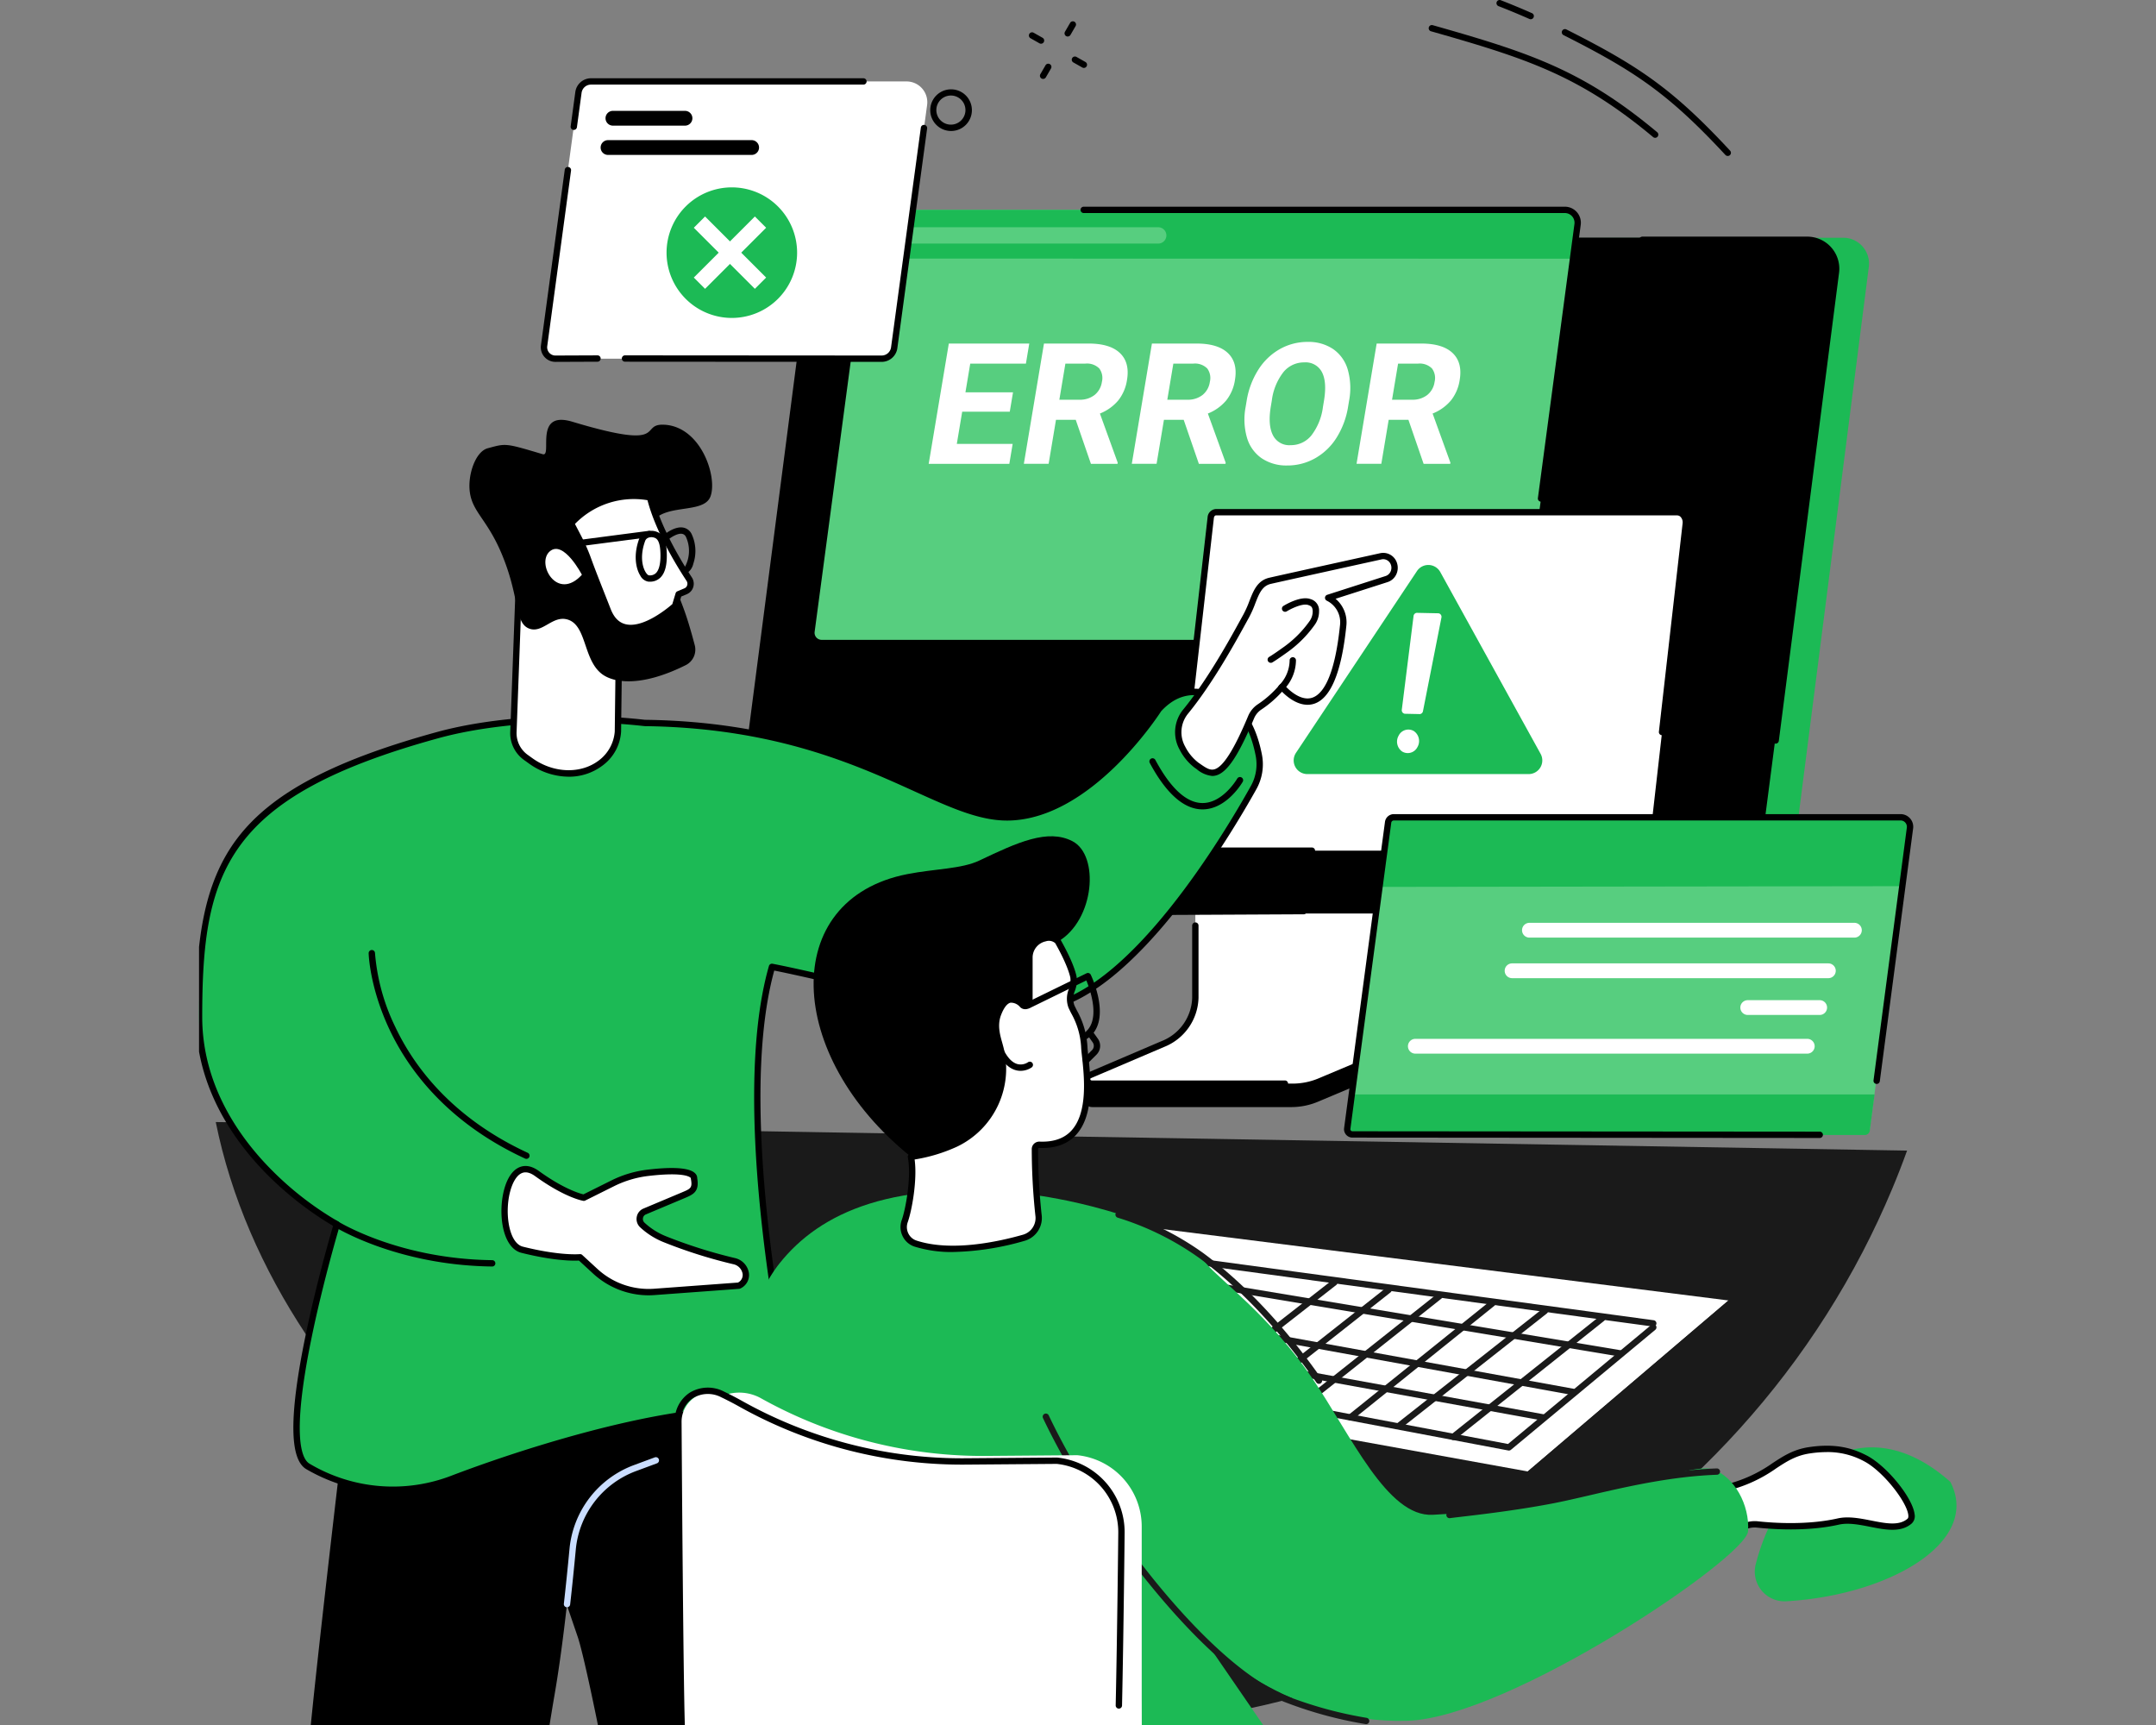 <svg xmlns="http://www.w3.org/2000/svg" xmlns:xlink="http://www.w3.org/1999/xlink" width="525" height="420" viewBox="0 0 525 420"><rect x="0" y="0" width="525" height="420" fill="#808080" stroke="none"/><defs><clipPath id="a"><rect width="525" height="420" transform="translate(233 1026)" fill="#fff"/></clipPath><clipPath id="b"><rect width="428.717" height="617.405" fill="none"/></clipPath><clipPath id="c"><rect width="313.414" height="345.943" fill="none"/></clipPath></defs><g transform="translate(-233 -1026)"><g clip-path="url(#a)"><g transform="translate(280.696 1026.001)"><g transform="translate(0 -0.001)"><g clip-path="url(#b)"><path d="M422.447,605.393q-1.684,4.687-3.635,9.34-3.3,7.87-7.172,15.318c-43.924,84.537-141.694,127.571-229.454,113.6-78.719-12.537-156.8-72.17-171.587-145.21Z" transform="translate(-5.76 -325.247)" fill="#1a1a1a"/><path d="M564.358,431.188l-57.123.358c-.37,0-.491.344-.491.674v48.6c0,4.653-32.456,16.743-32.772,16.128l-.039,5.143a1.876,1.876,0,0,0,1.913,1.807h48.622a16.749,16.749,0,0,0,6.43-1.339l26.333-11.089a12.072,12.072,0,0,0,7.73-10.959v-48.65a.642.642,0,0,0-.6-.674" transform="translate(-257.58 -234.348)"/><path d="M501.726,425.342v48.611c0,4.792-3.084,9.158-7.93,11.226l-17.764,7.582a1.066,1.066,0,0,0,.521,2.05h48.807a16.385,16.385,0,0,0,6.347-1.269l19.682-8.286c4.882-2.056,8-6.439,8-11.255V425.342a.384.384,0,0,0-.4-.36H502.13a.384.384,0,0,0-.4.36" transform="translate(-258.347 -230.975)" fill="#fff"/><path d="M522.614,531.992h-46.98a1.929,1.929,0,0,1-1.946-1.505,1.8,1.8,0,0,1,1.121-2.028l17.764-7.582a11.707,11.707,0,0,0,7.46-10.516V492.743a.772.772,0,0,1,1.545,0v17.619a13.246,13.246,0,0,1-8.4,11.936l-17.764,7.583c-.168.071-.24.172-.214.3s.154.269.432.269h46.98a.772.772,0,0,1,0,1.545" transform="translate(-257.427 -267.383)"/><path d="M300.041,290.829l234.882.512,4.078.009,7.583.016a4.308,4.308,0,0,0,4.2-3.825l19.638-153.478a6.3,6.3,0,0,0-6-7.26l-243.354.221Z" transform="translate(-163.071 -68.917)" fill="#1cba55"/><path d="M546.314,126.726c4.236,0,7.68,4.266,7.138,8.478l-19.78,152.3a4.288,4.288,0,0,1-4.248,3.745l-1.854.07-239.764-.07a4.291,4.291,0,0,1-4.248-4.844l20.179-155.4c.275-2.142,1.922-4.28,4.076-4.28Z" transform="translate(-154.093 -68.874)"/><path d="M803.123,249.654a.738.738,0,0,1-.1-.006.772.772,0,0,1-.667-.865l14.666-113.961a6.263,6.263,0,0,0-6.2-7.072H770.658a.772.772,0,0,1,0-1.545h40.164a7.807,7.807,0,0,1,7.732,8.814L803.888,248.98a.772.772,0,0,1-.765.674" transform="translate(-418.429 -68.591)"/><path d="M381.555,486.262a.772.772,0,0,1,0-1.545l95.168-.468h0a.772.772,0,0,1,0,1.545l-95.168.468Z" transform="translate(-206.954 -263.186)"/><path d="M515.823,115.464a3.129,3.129,0,0,0-3.1-3.533H345.418a1.906,1.906,0,0,0-1.889,1.666l-13.49,101.075a1.722,1.722,0,0,0,1.707,1.95H500.662a1.906,1.906,0,0,0,1.889-1.666Z" transform="translate(-179.366 -60.833)" fill="#57ce7f"/><path d="M526.883,111.931a3.129,3.129,0,0,1,3.1,3.533l-1.267,8.354-172.642-.029,1.614-10.192a1.906,1.906,0,0,1,1.889-1.666Z" transform="translate(-193.523 -60.833)" fill="#1cba55"/><path d="M439.3,123.442a1.989,1.989,0,0,0-1.973-2.241H375.48a1.989,1.989,0,1,0,0,3.978h61.847a1.989,1.989,0,0,0,1.973-1.737" transform="translate(-202.991 -65.872)" fill="#57ce7f"/><path d="M584.026,182.064a.879.879,0,0,1-.1-.006.773.773,0,0,1-.663-.868l8.9-66.747a2.357,2.357,0,0,0-2.333-2.658H472.664a.772.772,0,0,1,0-1.545H589.83a3.9,3.9,0,0,1,3.864,4.4l-8.9,66.751a.773.773,0,0,1-.765.67" transform="translate(-256.471 -59.914)"/><path d="M410.643,199.831H399.058l-1.312,7.844h13.6l-.811,4.847H390.9l4.9-29.283h19.59l-.818,4.887H401.017l-1.168,6.98h11.585Z" transform="translate(-212.453 -99.589)" fill="#fff"/><path d="M454.29,201.8h-4.807l-1.793,10.719h-6.034l4.9-29.283h10.881q5.189,0,7.618,2.314t1.722,6.536a10.477,10.477,0,0,1-2.133,5,11.206,11.206,0,0,1-4.466,3.189l4.334,11.966-.047.281h-6.476Zm-3.989-4.888h4.867a5.748,5.748,0,0,0,3.713-1.156,4.973,4.973,0,0,0,1.78-3.188,3.9,3.9,0,0,0-.631-3.258,4.212,4.212,0,0,0-3.412-1.187h-4.847Z" transform="translate(-240.038 -99.589)" fill="#fff"/><path d="M511.873,201.8h-4.807l-1.793,10.719h-6.034l4.9-29.283h10.881q5.189,0,7.618,2.314t1.722,6.536a10.475,10.475,0,0,1-2.133,5,11.205,11.205,0,0,1-4.465,3.189l4.334,11.966-.047.281H515.57Zm-3.989-4.888h4.867a5.748,5.748,0,0,0,3.713-1.156,4.973,4.973,0,0,0,1.78-3.188,3.9,3.9,0,0,0-.631-3.258,4.212,4.212,0,0,0-3.412-1.187h-4.847Z" transform="translate(-271.334 -99.589)" fill="#fff"/><path d="M584.585,198.066a20.153,20.153,0,0,1-2.8,7.582,14.7,14.7,0,0,1-5.216,5.028,13.664,13.664,0,0,1-6.823,1.77,10.74,10.74,0,0,1-6.2-1.749,9.176,9.176,0,0,1-3.589-5,16.1,16.1,0,0,1-.339-7.473l.242-1.448a20.071,20.071,0,0,1,2.832-7.613,14.819,14.819,0,0,1,5.249-5.048,13.686,13.686,0,0,1,6.8-1.759,10.679,10.679,0,0,1,6.212,1.759,9.17,9.17,0,0,1,3.56,5.048,16.509,16.509,0,0,1,.289,7.593Zm-5.892-1.328q.77-4.6-.478-7a4.45,4.45,0,0,0-4.306-2.393,6.45,6.45,0,0,0-5.081,2.363A14.106,14.106,0,0,0,566,196.637l-.239,1.428q-.75,4.484.485,6.958a4.43,4.43,0,0,0,4.333,2.474,6.384,6.384,0,0,0,5.065-2.383,14.348,14.348,0,0,0,2.811-6.949Z" transform="translate(-304.001 -99.11)" fill="#fff"/><path d="M631.753,201.8h-4.807l-1.793,10.719h-6.034l4.9-29.283H634.9q5.189,0,7.618,2.314t1.722,6.536a10.476,10.476,0,0,1-2.133,5,11.206,11.206,0,0,1-4.465,3.189l4.334,11.966-.047.281H635.45Zm-3.989-4.888h4.867a5.749,5.749,0,0,0,3.713-1.156,4.973,4.973,0,0,0,1.78-3.188,3.9,3.9,0,0,0-.631-3.258,4.212,4.212,0,0,0-3.412-1.187h-4.847Z" transform="translate(-336.488 -99.589)" fill="#fff"/><path d="M646.231,275.972a2.357,2.357,0,0,0-2.08-2.78H531.824a1.37,1.37,0,0,0-1.269,1.311l-9.056,79.56a1.3,1.3,0,0,0,1.146,1.535H636.052a1.37,1.37,0,0,0,1.268-1.311Z" transform="translate(-283.427 -148.478)" fill="#fff"/><path d="M554.274,355.45H521.726a1.829,1.829,0,0,1-1.375-.633,2.258,2.258,0,0,1-.539-1.762l9.056-79.561A2.139,2.139,0,0,1,530.9,271.5H643.231a2.7,2.7,0,0,1,2.018.932,3.477,3.477,0,0,1,.829,2.705L640.3,325.887a.772.772,0,0,1-1.535-.175l5.774-50.747a1.956,1.956,0,0,0-.445-1.5,1.166,1.166,0,0,0-.868-.419H530.9c-.242,0-.463.273-.5.622l-9.057,79.563a.724.724,0,0,0,.157.559.309.309,0,0,0,.222.116h32.548a.772.772,0,0,1,0,1.545" transform="translate(-282.507 -147.558)"/><path d="M586.138,347.074,615.6,302.813a3.325,3.325,0,0,1,5.679.236l24.428,44.262a3.325,3.325,0,0,1-2.911,4.932H588.906a3.325,3.325,0,0,1-2.768-5.168" transform="translate(-318.257 -163.771)" fill="#1cba55"/><path d="M647.416,351.5l-3.45-.072a.868.868,0,0,1-.721-.964l2.866-22.847a.867.867,0,0,1,.993-.758l5.087.105A.869.869,0,0,1,652.9,328l-4.5,22.814a.866.866,0,0,1-.982.692" transform="translate(-349.596 -177.642)" fill="#fff"/><path d="M641.135,390.543a2.635,2.635,0,0,1,3.685-1.078,2.935,2.935,0,0,1,.861,3.922A2.635,2.635,0,0,1,642,394.464a2.935,2.935,0,0,1-.861-3.921" transform="translate(-348.234 -211.467)" fill="#fff"/><path d="M194.076,46.122a3.081,3.081,0,0,1,3.053-2.691h76.85a5.056,5.056,0,0,1,5.006,5.708l-8.014,59.109a3.08,3.08,0,0,1-3.053,2.692h-79.45a2.782,2.782,0,0,1-2.758-3.15Z" transform="translate(-100.92 -23.604)" fill="#fff"/><path d="M200.667,54.319a.68.68,0,0,1-.1-.007.772.772,0,0,1-.661-.869l1.132-8.344a3.86,3.86,0,0,1,3.818-3.36h66.339a.772.772,0,0,1,0,1.545H204.85a2.314,2.314,0,0,0-2.287,2.017l-1.133,8.349a.772.772,0,0,1-.764.669" transform="translate(-108.641 -22.684)"/><path d="M187.554,136.5a3.554,3.554,0,0,1-3.526-4.025l5.8-42.768a.772.772,0,1,1,1.531.207l-5.8,42.766a2.009,2.009,0,0,0,1.992,2.274l10.246-.042h0a.772.772,0,0,1,0,1.545Z" transform="translate(-100.001 -48.39)"/><path d="M290.488,124.309l-62.5-.042a.772.772,0,0,1,0-1.545h0l62.5.042a2.313,2.313,0,0,0,2.286-2.018l7.249-53.468a.772.772,0,1,1,1.53.207l-7.247,53.463a3.861,3.861,0,0,1-3.818,3.36" transform="translate(-123.489 -36.201)"/><path d="M252.678,78.335H217.706a1.8,1.8,0,0,1,0-3.6h34.971a1.8,1.8,0,0,1,0,3.6" transform="translate(-117.343 -40.615)"/><path d="M237.866,62.715H220.315a1.8,1.8,0,0,1,0-3.6h17.551a1.8,1.8,0,0,1,0,3.6" transform="translate(-118.761 -32.125)"/><path d="M751.172,438.509a2.308,2.308,0,0,0-2.285-2.606h-123.4a1.407,1.407,0,0,0-1.394,1.228l-9.949,74.549a1.27,1.27,0,0,0,1.259,1.438H739.99a1.406,1.406,0,0,0,1.393-1.228Z" transform="translate(-333.779 -236.911)" fill="#57ce7f"/><path d="M758.1,435.9c1.39,0,2.463,2.356,2.285,5.015L758.5,452.675l-127.419.176,2.224-14.585c.09-1.352.687-2.365,1.394-2.365Z" transform="translate(-342.99 -236.91)" fill="#1cba55"/><path d="M615.284,583.719l-1.138,8.644c-.1.761.491,1.226,1.259,1.226H739.99a1.239,1.239,0,0,0,1.394-1.016l1.165-8.853Z" transform="translate(-333.779 -317.248)" fill="#1cba55"/><path d="M788.332,495.785H709.2a1.8,1.8,0,1,1,0-3.6h79.129a1.8,1.8,0,1,1,0,3.6" transform="translate(-384.468 -267.497)" fill="#fff"/><path d="M776.955,517.418H699.94a1.8,1.8,0,0,1,0-3.6h77.016a1.8,1.8,0,1,1,0,3.6" transform="translate(-379.434 -279.255)" fill="#fff"/><path d="M843.16,537.039H825.643a1.8,1.8,0,0,1,0-3.6H843.16a1.8,1.8,0,1,1,0,3.6" transform="translate(-447.753 -289.919)" fill="#fff"/><path d="M743.775,557.665H648.336a1.8,1.8,0,1,1,0-3.6h95.438a1.8,1.8,0,1,1,0,3.6" transform="translate(-351.388 -301.129)" fill="#fff"/><path d="M728.278,513.064h0l-113.793-.092a2.042,2.042,0,0,1-2.024-2.312l9.95-74.548a2.183,2.183,0,0,1,2.159-1.9h123.4a3.08,3.08,0,0,1,3.051,3.477l-8.111,61.545a.772.772,0,1,1-1.531-.2l8.111-61.542a1.54,1.54,0,0,0-.372-1.213,1.508,1.508,0,0,0-1.148-.52h-123.4a.636.636,0,0,0-.627.555l-9.95,74.552a.5.5,0,0,0,.494.564l113.794.092a.772.772,0,0,1,0,1.545" transform="translate(-332.859 -235.992)"/><path d="M282.859,115.831a15.894,15.894,0,1,0-15.894,15.894,15.894,15.894,0,0,0,15.894-15.894" transform="translate(-136.456 -54.315)" fill="#1cba55"/><rect width="3.875" height="21.034" transform="translate(121.25 55.449) rotate(-45)" fill="#fff"/><rect width="21.034" height="3.875" transform="translate(121.25 67.583) rotate(-45)" fill="#fff"/></g></g><g transform="translate(0.772 76.665)"><g clip-path="url(#c)"><path d="M253.9,761.014c-9.77,0-16.128-10.645-11.757-19.691,1-2.075,2.023-4.166,3.027-6.193,7.509-15.156,29-11.847,31.676,4.958.047.295.646.592.686.892,1.387,10.634-6.8,20.033-17.16,20.033Z" transform="translate(-131.611 -470.93)"/><path d="M70.652,670.446s-11.421,94.979-12.831,113.3-3.524,82.453,0,114.166c2.283,20.545,3.865,34.288,4.7,41.419a6.557,6.557,0,0,0,6.515,5.8H92.311a2.17,2.17,0,0,0,2.173-2.143c.105-8.554.868-41.142,6.325-69.035,6.342-32.418,13.39-83.158,16.913-103.6,1.176-6.821,2.165-14.406,3-21.826l2.638,7.731c2.637,7.731,12.685,59.9,15.5,80.339,2.564,18.59,6.878,93.158,7.636,106.485a2.167,2.167,0,0,0,2.169,2.043h29.809a2.171,2.171,0,0,0,2.162-1.954c1.386-13.82-29.772-125.425-31.063-162.853-1.41-40.874,19.59-61.411,16.067-74.8s-8.251-47.346-8.251-47.346-71.46,1.076-86.742,12.268" transform="translate(-31.15 -434.382)"/><path d="M197.055,813.725a.738.738,0,0,1-.088,0,.773.773,0,0,1-.681-.854c.478-4.239.942-8.753,1.379-13.419a24.194,24.194,0,0,1,15.611-20.315l5.144-1.906a.772.772,0,1,1,.537,1.448l-5.144,1.906A22.641,22.641,0,0,0,199.2,799.591c-.439,4.675-.9,9.2-1.382,13.448a.773.773,0,0,1-.766.686" transform="translate(-107.45 -499.057)" fill="#caddff"/><path d="M259.757,384.482c-.8-4.161-2.706-10.089-7.161-12.623-3.72-2.116-10.669-5.715-17.222,1.4,0,0-16.443,25.7-36.243,26.33-17.973.568-37.592-22.331-88.908-22.982-18.463-2.086-37.521-.59-50.447,2.964C8.949,393.54,1.692,410.792,1.692,448.157c0,32.578,33.548,50.522,33.548,50.522s-16.107,53.753-7.013,58.957a40.67,40.67,0,0,0,35.422,2.873c27.746-10.544,71.039-22.481,83.966-13.223,0,0-17.31-73.235-6.41-111.3,15.461,2.986,49.395,12.411,66.327,9.89,21.34-3.179,44.4-41.8,50.965-53.555a11.608,11.608,0,0,0,1.26-7.843" transform="translate(-1.692 -277.242)" fill="#1cba55"/><path d="M47.991,563.091a42.238,42.238,0,0,1-21.067-5.724c-4.151-2.375-4.242-12.926-.277-32.255,2.523-12.3,5.951-24.243,6.759-27a80.936,80.936,0,0,1-16.411-12.875C9.241,477.325,0,464.307,0,447.218c0-18.135,1.724-32.479,10.14-43.534,8.3-10.9,23.259-18.857,48.513-25.8,13.854-3.809,33.277-4.954,50.7-2.991,31.8.411,51.628,9.388,66.11,15.942,8.95,4.051,16.018,7.239,22.725,7.04,19.16-.605,35.454-25.721,35.617-25.975a.81.81,0,0,1,.083-.107c7.183-7.8,14.883-3.416,18.172-1.545,4.641,2.64,6.66,8.607,7.537,13.148a12.373,12.373,0,0,1-1.344,8.366c-6.61,11.838-29.86,50.715-51.525,53.942-13.367,1.993-36.947-3.324-54.165-7.2-4.526-1.02-8.476-1.91-11.724-2.554-10.325,37.627,6.439,109.5,6.611,110.223a.772.772,0,0,1-1.2.805C133.056,537.53,87.715,550.9,63,560.292a42.171,42.171,0,0,1-15.012,2.8m44.078-187.6c-11.986,0-23.758,1.339-33.007,3.881C7.219,393.626,1.544,411.849,1.544,447.218c0,16.551,8.984,29.2,16.522,36.9a77.644,77.644,0,0,0,16.619,12.937.773.773,0,0,1,.375.9c-.04.134-4.052,13.574-6.9,27.469-4.929,24.034-2.408,29.485-.467,30.6a39.706,39.706,0,0,0,34.763,2.822c24.1-9.159,67.689-21.994,83.087-14.1-2.538-11.463-15.883-75.4-6-109.909a.773.773,0,0,1,.889-.546c3.4.656,7.6,1.6,12.469,2.7,17.1,3.854,40.519,9.13,53.6,7.184,20.969-3.123,43.881-41.484,50.4-53.167a10.829,10.829,0,0,0,1.176-7.32c-.816-4.222-2.654-9.749-6.785-12.1-4.892-2.783-10.644-4.813-16.226,1.2-1.1,1.7-17.134,26.005-36.831,26.628-7.064.233-14.278-3.042-23.41-7.176-14.364-6.5-34.034-15.406-65.531-15.805-.026,0-.051,0-.077-.005a153.867,153.867,0,0,0-17.149-.94" transform="translate(-0.772 -276.304)"/><path d="M521.561,416.865h-.116c-4.456-.065-8.74-3.869-12.735-11.307a.772.772,0,1,1,1.36-.731c3.71,6.906,7.545,10.437,11.4,10.493,5.018.088,8.5-5.882,8.537-5.943a.772.772,0,0,1,1.339.771c-.159.276-3.933,6.717-9.782,6.717" transform="translate(-277.203 -296.466)"/><path d="M130.581,557.539a.771.771,0,0,1-.324-.071c-19.245-8.9-28.574-22-33.012-31.417-4.818-10.226-5.067-18.236-5.075-18.571a.772.772,0,0,1,1.544-.039,50.082,50.082,0,0,0,4.96,18.02c4.333,9.165,13.441,21.913,32.231,30.606a.772.772,0,0,1-.325,1.473" transform="translate(-50.867 -352.048)"/><path d="M111.616,662.086h-.01c-23.485-.279-38.489-9.74-38.638-9.835a.772.772,0,0,1,.834-1.3c.145.093,14.805,9.317,37.822,9.591a.772.772,0,0,1-.009,1.545" transform="translate(-40.237 -430.387)"/><path d="M183.063,645.033s-4.738.508-14.112-1.839c-7.086-1.775-4.995-24.775,3.624-18.545,7.2,5.2,11.406,5.878,11.406,5.878l6.939-3.458a26.3,26.3,0,0,1,8.649-2.6c11.96-1.41,11.241,1.353,11.241,1.353.514,2.792-.487,3.215-2.683,4.138l-9.356,3.932a1.994,1.994,0,0,0-.549,3.279,17.768,17.768,0,0,0,5.535,3.489,120.112,120.112,0,0,0,16.742,5.295c3.114.7,4.1,4.564,1.231,5.993l-20.654,1.522a19.07,19.07,0,0,1-14.32-5.039Z" transform="translate(-90.275 -415.578)" fill="#fff"/><path d="M198.8,653.37a20,20,0,0,1-13.484-5.293l-3.448-3.171c-1.285.072-5.952.136-14.023-1.885-2.344-.587-4.031-3.169-4.628-7.084-.756-4.955.409-11.513,3.61-13.467,1.09-.666,2.892-1.1,5.282.631,6,4.338,9.9,5.465,10.85,5.692l6.7-3.337a27.009,27.009,0,0,1,8.9-2.677c6.519-.769,10.452-.436,11.692.986a1.584,1.584,0,0,1,.42,1.108c.57,3.306-1,3.965-3.163,4.875l-9.356,3.932a1.154,1.154,0,0,0-.689.887,1.218,1.218,0,0,0,.365,1.113,16.943,16.943,0,0,0,5.294,3.338,120.477,120.477,0,0,0,16.629,5.261,4.439,4.439,0,0,1,3.511,3.7,3.6,3.6,0,0,1-2.106,3.738.771.771,0,0,1-.288.079l-20.654,1.522q-.707.052-1.415.052m-16.656-10.031a.775.775,0,0,1,.524.2l3.694,3.4a18.391,18.391,0,0,0,13.74,4.837l20.493-1.51a2.057,2.057,0,0,0,1.134-2.1,2.886,2.886,0,0,0-2.319-2.378,119.664,119.664,0,0,1-16.855-5.331,18.468,18.468,0,0,1-5.773-3.637,2.759,2.759,0,0,1-.84-2.517,2.706,2.706,0,0,1,1.612-2.043l9.356-3.933c2.172-.913,2.624-1.1,2.222-3.286a.743.743,0,0,1-.01-.209c-.106-.166-1.313-1.585-10.381-.517a25.474,25.474,0,0,0-8.4,2.527l-6.939,3.457a.764.764,0,0,1-.467.072c-.179-.029-4.474-.766-11.736-6.015-1.385-1-2.554-1.187-3.572-.565-2.293,1.4-3.644,6.969-2.889,11.916.5,3.27,1.766,5.39,3.476,5.819,9.093,2.277,13.8,1.825,13.844,1.82.027,0,.053,0,.08,0m27-18.632v0m0,0v0" transform="translate(-89.361 -414.657)"/><path d="M576.548,298.479a2.737,2.737,0,0,0-3.168-1.872c-3.793.835-23.319,5.137-26.961,5.964s-3.788,4.883-5.862,8.6c-1.8,3.228-8.012,15.06-14.777,23.3a7.933,7.933,0,0,0-.737,8.866,12.365,12.365,0,0,0,3.44,4.147c3.53,2.411,6.183,5.287,13.271-11.672a5.64,5.64,0,0,1,2.1-2.54,25.712,25.712,0,0,0,5.422-4.85s11.875,14.5,14.91-14.941a6.617,6.617,0,0,0-3.1-6.454q-.264-.153-.554-.307l14.226-4.562a2.9,2.9,0,0,0,1.792-3.679" transform="translate(-285.578 -237.836)" fill="#fff"/><path d="M531.367,349.178a6.9,6.9,0,0,1-3.775-1.655c-.153-.106-.307-.214-.463-.321a12.877,12.877,0,0,1-3.678-4.406,8.712,8.712,0,0,1,.813-9.734c5.979-7.286,11.566-17.48,13.952-21.832.3-.546.551-1,.749-1.359a25.867,25.867,0,0,0,1.458-3.269c1.012-2.59,1.968-5.036,4.907-5.7,4.03-.916,26.738-5.914,26.966-5.964a3.51,3.51,0,0,1,4.067,2.383,3.767,3.767,0,0,1-.214,2.874,3.53,3.53,0,0,1-2.075,1.784l-12.663,4.061a7.5,7.5,0,0,1,2.622,6.605c-1.172,11.367-3.846,17.755-7.947,18.987-3.317.993-6.434-1.66-7.717-2.966A26.332,26.332,0,0,1,543.357,333a4.847,4.847,0,0,0-1.809,2.193c-3.726,8.916-6.469,13.055-9.171,13.841a3.581,3.581,0,0,1-1.01.147m41.66-52.779a1.87,1.87,0,0,0-.4.044c-.227.05-22.93,5.048-26.956,5.962-2.141.487-2.878,2.372-3.81,4.76a27.083,27.083,0,0,1-1.548,3.459c-.2.352-.446.806-.742,1.348-2.407,4.39-8.042,14.672-14.112,22.069a7.158,7.158,0,0,0-.661,8,11.42,11.42,0,0,0,3.2,3.888q.24.164.475.329c1.445,1.007,2.386,1.608,3.47,1.292,2.117-.616,4.792-4.853,8.177-12.953a6.389,6.389,0,0,1,2.384-2.887,24.9,24.9,0,0,0,5.257-4.7.772.772,0,0,1,.59-.274h.005a.771.771,0,0,1,.592.282c.034.042,3.436,4.117,6.694,3.134,2.368-.714,5.479-4.358,6.851-17.665a5.856,5.856,0,0,0-2.72-5.707c-.168-.1-.341-.195-.525-.291a.773.773,0,0,1,.125-1.419L573.6,300.5a2,2,0,0,0,1.17-1.013,2.184,2.184,0,0,0,.125-1.688,2,2,0,0,0-1.869-1.4" transform="translate(-284.66 -236.917)"/><path d="M572.452,334.8a.772.772,0,0,1-.39-1.439c.912-.532,2.733-1.827,3.269-2.212a26.715,26.715,0,0,0,6.6-6.55,4.049,4.049,0,0,0,.731-2.368c-.03-1.133-.521-1.3-1.089-1.5-1.434-.5-4.327.977-5.227,1.534a.772.772,0,0,1-.812-1.314c.42-.26,4.165-2.513,6.548-1.677a2.837,2.837,0,0,1,2.125,2.92,5.583,5.583,0,0,1-.994,3.272,28.292,28.292,0,0,1-6.978,6.937c-.712.51-2.454,1.745-3.4,2.3a.769.769,0,0,1-.388.1" transform="translate(-311.477 -250.086)"/><path d="M578.06,358.694a.772.772,0,0,1-.562-1.3,8.861,8.861,0,0,0,2.593-6.058.772.772,0,1,1,1.542-.1,10.339,10.339,0,0,1-3.009,7.213.768.768,0,0,1-.563.243" transform="translate(-314.525 -267.167)"/><path d="M169.37,348.718l1.288-34.821,24.427,12.828-.268,22.008a10.4,10.4,0,0,1-4.207,7.643c-4.992,3.8-11.986,3.106-17.074-.55l-1.178-.847a7.3,7.3,0,0,1-2.987-6.262" transform="translate(-92.82 -247.267)" fill="#fff"/><path d="M181.9,358.791a16.768,16.768,0,0,1-9.732-3.258l-1.178-.846a8.028,8.028,0,0,1-3.308-6.921l1.288-34.818a.772.772,0,0,1,1.131-.655l24.427,12.828a.772.772,0,0,1,.414.693l-.268,22.008a11.113,11.113,0,0,1-4.545,8.272,13.486,13.486,0,0,1-8.227,2.7m-11.432-44.56-1.243,33.6v.006a6.491,6.491,0,0,0,2.667,5.6l1.178.847c5.113,3.674,11.758,3.906,16.156.562a9.714,9.714,0,0,0,3.9-7.057l.262-21.516ZM168.449,347.8h0Z" transform="translate(-91.9 -246.347)"/><path d="M193.431,225.116c-6.52-.388,1.677,6.515-22.436-.731-9.6-2.885-4.745,8.646-7.238,7.9-9.206-2.739-8.89-2.656-13.384-1.442-2.976.8-4.913,6.447-4.354,10.663.739,5.565,5.2,7,9.156,18.764,2.776,8.259,2.095,13.277,5.312,14.482,3.253,1.219,5.656-3.272,9.306-2.217,4.725,1.365,3.791,9.779,8.39,13.271,2.9,2.2,9.647,3.223,20.462-2.188a4.224,4.224,0,0,0,2.136-4.866c-.664-2.487-1.519-5.625-2.58-8.553-5.053-13.951-9.881-17.107-8.131-20.72,2.681-5.536,12.863-2.359,14.549-6.907,1.751-4.723-2.261-16.929-11.188-17.46" transform="translate(-80.081 -198.365)"/><path d="M200.144,271.155l1.865,3.583a42.253,42.253,0,0,1,2.288,5.231c1.21,3.37,3.506,9.07,4.761,12.292,4.033,10.357,16.413-1.02,16.413-1.02l.862-2.851,1.664-.7a2.006,2.006,0,0,0,.834-.622,2.031,2.031,0,0,0,.082-2.337c-2.487-3.78-7.675-12.267-9.538-19.885a20.521,20.521,0,0,0-19.23,6.306" transform="translate(-109.55 -220.385)" fill="#fff"/><path d="M213.73,296.444a6.783,6.783,0,0,1-1.533-.169c-2.157-.5-3.765-2.074-4.778-4.675-.345-.886-.768-1.959-1.227-3.119-1.185-3-2.66-6.738-3.541-9.192a41.628,41.628,0,0,0-2.246-5.136l-1.866-3.583a.772.772,0,0,1,.123-.886,21.106,21.106,0,0,1,19.99-6.522.772.772,0,0,1,.552.562c1.864,7.622,7.218,16.277,9.433,19.644a2.806,2.806,0,0,1-.111,3.227,2.775,2.775,0,0,1-1.151.869l-1.329.557-.756,2.5a.773.773,0,0,1-.217.346c-.271.249-6.133,5.575-11.344,5.575M200.166,270.35l1.609,3.09a43.147,43.147,0,0,1,2.33,5.327c.873,2.431,2.343,6.154,3.524,9.147.459,1.163.884,2.239,1.229,3.126.828,2.125,2.034,3.345,3.687,3.73,4.326,1.006,10.3-4,11.33-4.9l.8-2.641a.772.772,0,0,1,.441-.488l1.664-.7a1.241,1.241,0,0,0,.515-.375,1.259,1.259,0,0,0,.053-1.448c-2.748-4.177-7.585-12.211-9.524-19.653a19.977,19.977,0,0,0-17.657,5.787" transform="translate(-108.63 -219.444)"/><path d="M195.319,299.056s-4.475-8.622-7.836-5.685,1.795,12.3,7.836,5.685" transform="translate(-102.091 -235.78)" fill="#fff"/><path d="M238.067,295.5q-.215,0-.438-.021a2.724,2.724,0,0,1-1.892-1.447c-1.1-1.763-1.744-5.078-.23-9.1a2.825,2.825,0,0,1,1.584-1.556,3.636,3.636,0,0,1,2.895.082c1.321.584,2.03,2.069,2.169,4.539.18,3.21-.329,5.346-1.556,6.531a3.547,3.547,0,0,1-2.531.97m.344-10.839a1.85,1.85,0,0,0-.723.142,1.323,1.323,0,0,0-.735.675c-1.3,3.449-.818,6.232.065,7.688.372.613.689.768.754.776a2.1,2.1,0,0,0,1.754-.523c.6-.579,1.275-1.974,1.087-5.333-.1-1.81-.523-2.891-1.252-3.213a2.349,2.349,0,0,0-.95-.211" transform="translate(-128.284 -230.538)"/><path d="M196.145,287.328a.772.772,0,0,1-.1-1.538l20.386-2.662a.772.772,0,0,1,.2,1.532l-20.386,2.662a.761.761,0,0,1-.1.006" transform="translate(-106.957 -230.54)"/><path d="M255.161,292.324a.772.772,0,0,1-.389-1.439A8.152,8.152,0,0,0,255,283.57a1.288,1.288,0,0,0-.9-.711c-1.1-.206-2.682.832-3.2,1.251a.772.772,0,0,1-.975-1.2c.246-.2,2.461-1.951,4.459-1.571a2.833,2.833,0,0,1,1.965,1.47,9.667,9.667,0,0,1,.462,7.31,3.672,3.672,0,0,1-1.313,2.127.77.77,0,0,1-.334.076m-.334-1.469h0" transform="translate(-136.45 -229.544)"/></g></g><g transform="translate(0 -0.001)"><g clip-path="url(#b)"><path d="M541.881,728.114,399.634,702.369l47.782-33.963,142.1,17.92a.552.552,0,0,1,.29.968Z" transform="translate(-217.199 -363.275)" fill="#1a1a1a"/><path d="M541.085,713.715,398.838,687.97l47.782-33.963,143.345,18.077Z" transform="translate(-216.766 -355.449)" fill="#fff"/><path d="M710.8,741.81l-.363-6.573,48.88-41.631.244,4.421a4.347,4.347,0,0,1-1.524,3.552Z" transform="translate(-386.119 -376.97)" fill="#1a1a1a"/><path d="M669.786,731.863a.772.772,0,0,1-.482-1.377l36.25-28.851a.772.772,0,1,1,.962,1.209L670.266,731.7a.768.768,0,0,1-.48.168" transform="translate(-363.605 -381.243)" fill="#1a1a1a"/><path d="M641.177,726.889a.772.772,0,0,1-.478-1.379l35.4-27.877a.773.773,0,0,1,.956,1.214l-35.4,27.877a.77.77,0,0,1-.477.165" transform="translate(-348.056 -379.07)" fill="#1a1a1a"/><path d="M614.975,722.768a.772.772,0,0,1-.484-1.374l34.541-27.755a.772.772,0,1,1,.967,1.2L615.458,722.6a.768.768,0,0,1-.483.17" transform="translate(-333.816 -376.896)" fill="#1a1a1a"/><path d="M562.571,713.985a.772.772,0,0,1-.479-1.379l33.2-26.173a.772.772,0,1,1,.956,1.213l-33.2,26.173a.769.769,0,0,1-.477.166" transform="translate(-305.334 -372.982)" fill="#1a1a1a"/><path d="M588.239,717.915a.772.772,0,0,1-.48-1.378l33.93-26.9a.773.773,0,0,1,.96,1.211l-33.931,26.9a.77.77,0,0,1-.479.167" transform="translate(-319.284 -374.721)" fill="#1a1a1a"/><path d="M532.626,710.107a.772.772,0,0,1-.476-1.381l33.687-26.295a.773.773,0,0,1,.95,1.218L533.1,709.943a.769.769,0,0,1-.475.163" transform="translate(-289.059 -370.809)" fill="#1a1a1a"/><path d="M547.757,737.028a.767.767,0,0,1-.143-.014l-127.425-24.1a.772.772,0,0,1,.287-1.517l127.067,24.035,34.872-28.983a.772.772,0,1,1,.987,1.187L548.251,736.85a.775.775,0,0,1-.494.178" transform="translate(-228.029 -383.852)" fill="#1a1a1a"/><path d="M578.726,730.594a.764.764,0,0,1-.139-.013L461.9,709.4a.772.772,0,0,1,.276-1.52l116.684,21.182a.772.772,0,0,1-.137,1.532" transform="translate(-250.697 -384.722)" fill="#1a1a1a"/><path d="M594.767,716.994a.763.763,0,0,1-.139-.013L477.944,695.8a.772.772,0,1,1,.276-1.52L594.9,715.462a.772.772,0,0,1-.137,1.532" transform="translate(-259.415 -377.33)" fill="#1a1a1a"/><path d="M617.866,698.2a.823.823,0,0,1-.128-.01L499.346,678.467a.772.772,0,0,1,.254-1.524l118.392,19.721a.772.772,0,0,1-.126,1.534" transform="translate(-271.041 -367.909)" fill="#1a1a1a"/><path d="M622.434,684.809a.738.738,0,0,1-.1-.007l-129.377-17.53a.772.772,0,1,1,.207-1.53l129.378,17.53a.772.772,0,0,1-.1,1.537" transform="translate(-267.554 -361.823)" fill="#1a1a1a"/><path d="M831.748,800.454c5.967-23.217,26.113-39.018,47.408-20.088,7.527,14.515-14.673,27.589-39.945,29.065a7.241,7.241,0,0,1-7.463-8.978" transform="translate(-451.927 -419.556)" fill="#1cba55"/><path d="M832.994,775.045c-2.679-1.371-6.64-2.991-13.63-1.929-7.706,1.171-9.428,6.846-21.51,9.386-20.776,4.368-10.545,16.5-10.545,16.5l16.159-7.3a6.429,6.429,0,0,1,3.348-.532c3.525.388,11.959,1.014,19.638-.716,5.748-1.294,13.32,3.462,17.4-.12,2.369-2.081-5.148-12.371-10.857-15.292" transform="translate(-426.529 -419.997)" fill="#fff"/><path d="M786.385,798.851a.771.771,0,0,1-.59-.275c-.162-.191-3.937-4.745-2.288-9.535,1.337-3.883,5.8-6.648,13.265-8.217a33.584,33.584,0,0,0,12.832-5.553c2.58-1.686,5.016-3.278,8.722-3.841,6.917-1.049,11.008.424,14.1,2.006,4.849,2.481,11.186,10.222,11.692,14.281a2.436,2.436,0,0,1-.678,2.278c-2.624,2.305-6.434,1.554-10.117.828-2.619-.517-5.328-1.048-7.62-.534-7.855,1.77-16.528,1.1-19.892.73a5.655,5.655,0,0,0-2.946.468l-16.158,7.3a.771.771,0,0,1-.318.068m36.335-26.227a27.643,27.643,0,0,0-4.164.334c-3.374.513-5.568,1.946-8.109,3.607a34.917,34.917,0,0,1-13.359,5.771c-6.9,1.45-10.974,3.875-12.122,7.208-1.1,3.186.837,6.407,1.662,7.577l15.6-7.042a7.206,7.206,0,0,1,3.75-.6c3.287.362,11.756,1.016,19.384-.7,2.612-.588,5.482-.023,8.259.525,3.469.684,6.746,1.331,8.8-.473.22-.193.2-.664.165-.927-.405-3.253-6.2-10.709-10.863-13.1a18.654,18.654,0,0,0-9-2.187" transform="translate(-425.606 -419.076)"/><path d="M419.193,767.7c-8.375.245-40.484-1.464-40.484-1.464-18.747-1.9-52.832-14.258-67.143-26.617-7.771-6.711-13.779-12.988-16.371-20.613-4.4-12.946-4-16.635-5.234-32.343-.841-10.7,3.022-25.544,9.673-33.917,9.775-12.3,27.841-21.05,62.967-16.557,0,0,30.85,4.122,41.1,16.713,2.941,3.615,15.537,12.837,25.655,27.751,9.57,14.109,18.284,33.868,29.367,33.282,38.923-2.055,62.742-13.033,68.228-11.071,5.211,1.864,8.968,8.647,8.552,15.065s-58.229,45.46-83.019,46.162c-29.562.837-48.985-19.231-48.985-19.231Z" transform="translate(-157.53 -345.115)" fill="#1cba55"/><path d="M540.064,688.1a.772.772,0,0,1-.633-.329c-8.957-12.76-18.526-22.94-28.443-30.257a69.114,69.114,0,0,0-19.945-9.877.772.772,0,1,1,.46-1.474,70.689,70.689,0,0,1,20.4,10.108c10.052,7.416,19.738,17.716,28.791,30.613a.772.772,0,0,1-.631,1.216" transform="translate(-266.584 -351.165)" fill="#1a1a1a"/><path d="M667.779,795.294a.773.773,0,0,1-.121-1.535c.356-.057,1.21-.156,2.5-.306,4.614-.537,14.215-1.654,22.909-3.354,2.55-.5,5.452-1.173,8.524-1.887,8.875-2.061,19.921-4.626,31.267-5.032a.772.772,0,1,1,.055,1.543c-11.2.4-22.162,2.949-30.973,4.995-3.085.716-6,1.393-8.576,1.9-8.753,1.713-18.394,2.834-23.027,3.373-1.228.143-2.114.246-2.438.3a.79.79,0,0,1-.123.01" transform="translate(-362.515 -425.653)" fill="#1a1a1a"/><path d="M530.455,829.546a.813.813,0,0,1-.129-.01,99.268,99.268,0,0,1-19.422-5.269c-18.853-7.085-46.292-42.176-59.127-69.239a.772.772,0,1,1,1.4-.662c12.708,26.8,39.766,61.5,58.275,68.454a97.711,97.711,0,0,0,19.135,5.192.772.772,0,0,1-.127,1.534" transform="translate(-245.498 -409.753)" fill="#1a1a1a"/><path d="M389.018,471.676c8.94-5.241,10.151-21.017,3.52-24.447-5.985-3.1-13.367.276-22.624,4.686-4.4,2.1-10.8,2-17.585,3.327-31.292,6.126-29.828,44.181.883,68.815,22.12,17.742,35.123-44.069,35.123-44.069Z" transform="translate(-179.087 -242.414)"/><path d="M408.182,504.828c.565-5.126,6-5.4,6.951-3.716a33.69,33.69,0,0,1,3.769,8.644c.494,2.328-1.649,4.656-.495,7.151s2.968,5.322,3.133,9.812c.161,4.388,4.574,24.5-10.919,23.86a1.059,1.059,0,0,0-1.107,1.07,154.433,154.433,0,0,0,.874,16.038,4.989,4.989,0,0,1-3.563,5.528c-6.2,1.766-17.747,4.252-26.387,1.419a4.238,4.238,0,0,1-2.624-5.46c1.022-2.86,2.449-10.9,1.514-15.68a37.939,37.939,0,0,0,10.935-3.18,20.229,20.229,0,0,0,10.765-23.584c-.526-2.046-1.664-4.953-.478-8.033,1.863-4.839,4.289-3.768,5.9-2.192a1.021,1.021,0,0,0,1.734-.74Z" transform="translate(-205.203 -271.85)" fill="#fff"/><path d="M388.627,575.765a30.264,30.264,0,0,1-9.352-1.318,4.9,4.9,0,0,1-2.892-2.527,5.022,5.022,0,0,1-.22-3.928c.981-2.744,2.393-10.621,1.484-15.272a.773.773,0,0,1,.682-.916,37.541,37.541,0,0,0,10.687-3.112A19.482,19.482,0,0,0,399.357,526c-.07-.27-.15-.556-.234-.855-.564-2-1.336-4.744-.217-7.649.905-2.352,2.029-3.643,3.435-3.95,1.2-.263,2.453.237,3.726,1.483a.23.23,0,0,0,.266.053.246.246,0,0,0,.155-.24V503.907a.768.768,0,0,1,0-.085,5.608,5.608,0,0,1,4.452-5.216c1.72-.353,3.34.142,3.94,1.2,2.608,4.616,3.534,7.369,3.852,8.864a7.053,7.053,0,0,1-.388,3.468,4.906,4.906,0,0,0-.161,3.52c.189.409.4.829.613,1.262a20.4,20.4,0,0,1,2.591,8.846c.019.523.108,1.332.21,2.269.548,5.011,1.567,14.34-3.037,19.266-2.084,2.23-5.075,3.277-8.9,3.124a.25.25,0,0,0-.219.082.276.276,0,0,0-.085.206,152.4,152.4,0,0,0,.866,15.935,5.774,5.774,0,0,1-4.116,6.384,66.95,66.95,0,0,1-17.487,2.729M379.3,553.234c.689,5.021-.677,12.472-1.679,15.278a3.486,3.486,0,0,0,.152,2.729,3.366,3.366,0,0,0,1.985,1.738c8.46,2.775,19.88.3,25.935-1.428a4.226,4.226,0,0,0,3.011-4.672,153.74,153.74,0,0,1-.882-16.142,1.812,1.812,0,0,1,.553-1.334,1.867,1.867,0,0,1,1.359-.517c3.348.137,5.941-.75,7.7-2.635,4.12-4.409,3.15-13.278,2.63-18.044-.11-1.007-.2-1.8-.218-2.381a18.823,18.823,0,0,0-2.432-8.216c-.221-.446-.435-.878-.63-1.3a6.246,6.246,0,0,1,.078-4.595,5.834,5.834,0,0,0,.363-2.72c-.242-1.137-1.042-3.744-3.686-8.425a2.339,2.339,0,0,0-2.284-.45,4.039,4.039,0,0,0-3.222,3.83l0,10.893a1.8,1.8,0,0,1-1.1,1.663,1.763,1.763,0,0,1-1.945-.372,2.91,2.91,0,0,0-2.318-1.078c-.835.182-1.638,1.218-2.322,3-.934,2.425-.271,4.781.262,6.675.088.311.171.608.243.889a21.025,21.025,0,0,1-11.189,24.477,39.608,39.608,0,0,1-10.368,3.141" transform="translate(-204.28 -270.928)"/><path d="M456.773,535.207a.772.772,0,0,1-.4-1.433c4.608-2.788,1.847-10.613.855-13.025l-13.807,6.75a.772.772,0,1,1-.678-1.388l14.533-7.1a.772.772,0,0,1,1.036.361c.228.476,5.5,11.709-1.138,15.728a.763.763,0,0,1-.4.112" transform="translate(-240.393 -282.034)"/><path d="M473.953,557.391a.772.772,0,0,1-.546-1.318l1.982-1.982a1.477,1.477,0,0,0,.158-1.9l-1.364-1.918a.772.772,0,1,1,1.259-.895l1.364,1.918a3.017,3.017,0,0,1-.325,3.891l-1.982,1.981a.769.769,0,0,1-.546.226" transform="translate(-257.172 -298.405)"/><path d="M433.116,564.25a4.457,4.457,0,0,1-1.077-.132c-1.8-.446-3.338-1.975-4.567-4.544a.773.773,0,0,1,1.394-.667c1.02,2.133,2.212,3.381,3.545,3.712a3.261,3.261,0,0,0,2.488-.45.772.772,0,1,1,.921,1.24,4.877,4.877,0,0,1-2.7.841" transform="translate(-232.288 -303.524)"/><path d="M373.577,775.653v40.611s.029,8.883.009,9.361c-1.863.523-24.14.339-33.895.666,0,0-11.666-1.719-14.016-1.538-2.648-1.462,1.736-3.036.357-3.619-28.6-12.1-47.363-32.685-59.675-57.436l-2.768-15.619a2.3,2.3,0,0,1,.523-.648,12.534,12.534,0,0,1,4.923-3.081l2.884-.965.035-.01a10.9,10.9,0,0,1,8.763.678c.131.07.257.146.388.216a110.843,110.843,0,0,0,55.235,13.9L357.827,758h.07a17.462,17.462,0,0,1,15.679,17.654" transform="translate(-143.259 -403.688)" fill="#fff"/><path d="M366.192,776.78s-.238,23.681-.63,41.933c-9.544,2.392-26.706,5.925-35.185,6.434-24.151,1.449-53.471.263-70.369.936-.473-2.829-.929-76.455-.929-76.455,0-5.1,5.547-8.774,10.011-6.639l.378.181c1.51.734,2.96,1.5,4.364,2.292A110.17,110.17,0,0,0,328.825,759.3l21.653-.171a17.458,17.458,0,0,1,15.714,17.654" transform="translate(-140.808 -403.473)" fill="#fff"/><path d="M363.584,818.251h-.017a.773.773,0,0,1-.755-.789c.388-18.039.628-41.688.63-41.924a16.738,16.738,0,0,0-14.982-16.874l-21.607.17A111.236,111.236,0,0,1,271.475,744.9c-1.5-.844-2.915-1.586-4.323-2.27l-.374-.179a7.017,7.017,0,0,0-6.86.174,6.593,6.593,0,0,0-2.934,5.606.772.772,0,1,1-1.544,0,8.13,8.13,0,0,1,3.641-6.9,8.515,8.515,0,0,1,8.35-.276l.393.188c1.44.7,2.881,1.456,4.408,2.315a109.688,109.688,0,0,0,54.609,13.735l21.7-.171.046.005a18.265,18.265,0,0,1,16.4,18.421c0,.245-.242,23.9-.63,41.95a.773.773,0,0,1-.772.755" transform="translate(-138.83 -402.239)"/><path d="M769.01,46.412a.771.771,0,0,1-.566-.247c-13.883-14.944-22.019-20.393-39.419-29.178a.772.772,0,0,1,.7-1.379c17.585,8.879,25.81,14.388,39.854,29.506a.772.772,0,0,1-.566,1.3" transform="translate(-395.991 -8.438)"/><path d="M702.093,4.684a.773.773,0,0,1-.312-.066c-2.47-1.092-5-2.144-7.526-3.127a.772.772,0,0,1,.561-1.439c2.545.991,5.1,2.052,7.59,3.153a.772.772,0,0,1-.313,1.479" transform="translate(-377.057 0.001)"/><path d="M712.757,40.816a.769.769,0,0,1-.494-.179c-18.012-15.043-30.929-19.177-54.074-25.756a.772.772,0,1,1,.422-1.485c23.353,6.639,36.39,10.813,54.642,26.056a.772.772,0,0,1-.5,1.365" transform="translate(-357.417 -7.263)"/><path d="M396.677,57.745a5.072,5.072,0,1,1,.09,0h-.09m-.062-8.635a3.544,3.544,0,1,0,2.525.993,3.521,3.521,0,0,0-2.525-.993m-.014-.772h0Z" transform="translate(-212.826 -25.851)"/><path d="M464.131,15.067a.771.771,0,0,1-.667-1.16l1.251-2.156a.772.772,0,1,1,1.336.776L464.8,14.682a.772.772,0,0,1-.669.384" transform="translate(-251.833 -6.177)"/><path d="M451.009,37.684a.772.772,0,0,1-.667-1.16l1.251-2.156a.772.772,0,1,1,1.336.776L451.678,37.3a.772.772,0,0,1-.669.385" transform="translate(-244.702 -18.47)"/><path d="M447.3,20.008a.769.769,0,0,1-.379-.1l-2.178-1.231a.772.772,0,1,1,.76-1.344l2.178,1.231a.772.772,0,0,1-.381,1.445" transform="translate(-241.504 -9.365)"/><path d="M470.16,32.918a.773.773,0,0,1-.379-.1l-2.178-1.23a.772.772,0,0,1,.76-1.345l2.178,1.231a.772.772,0,0,1-.381,1.444" transform="translate(-253.926 -16.382)"/></g></g></g></g></g></svg>